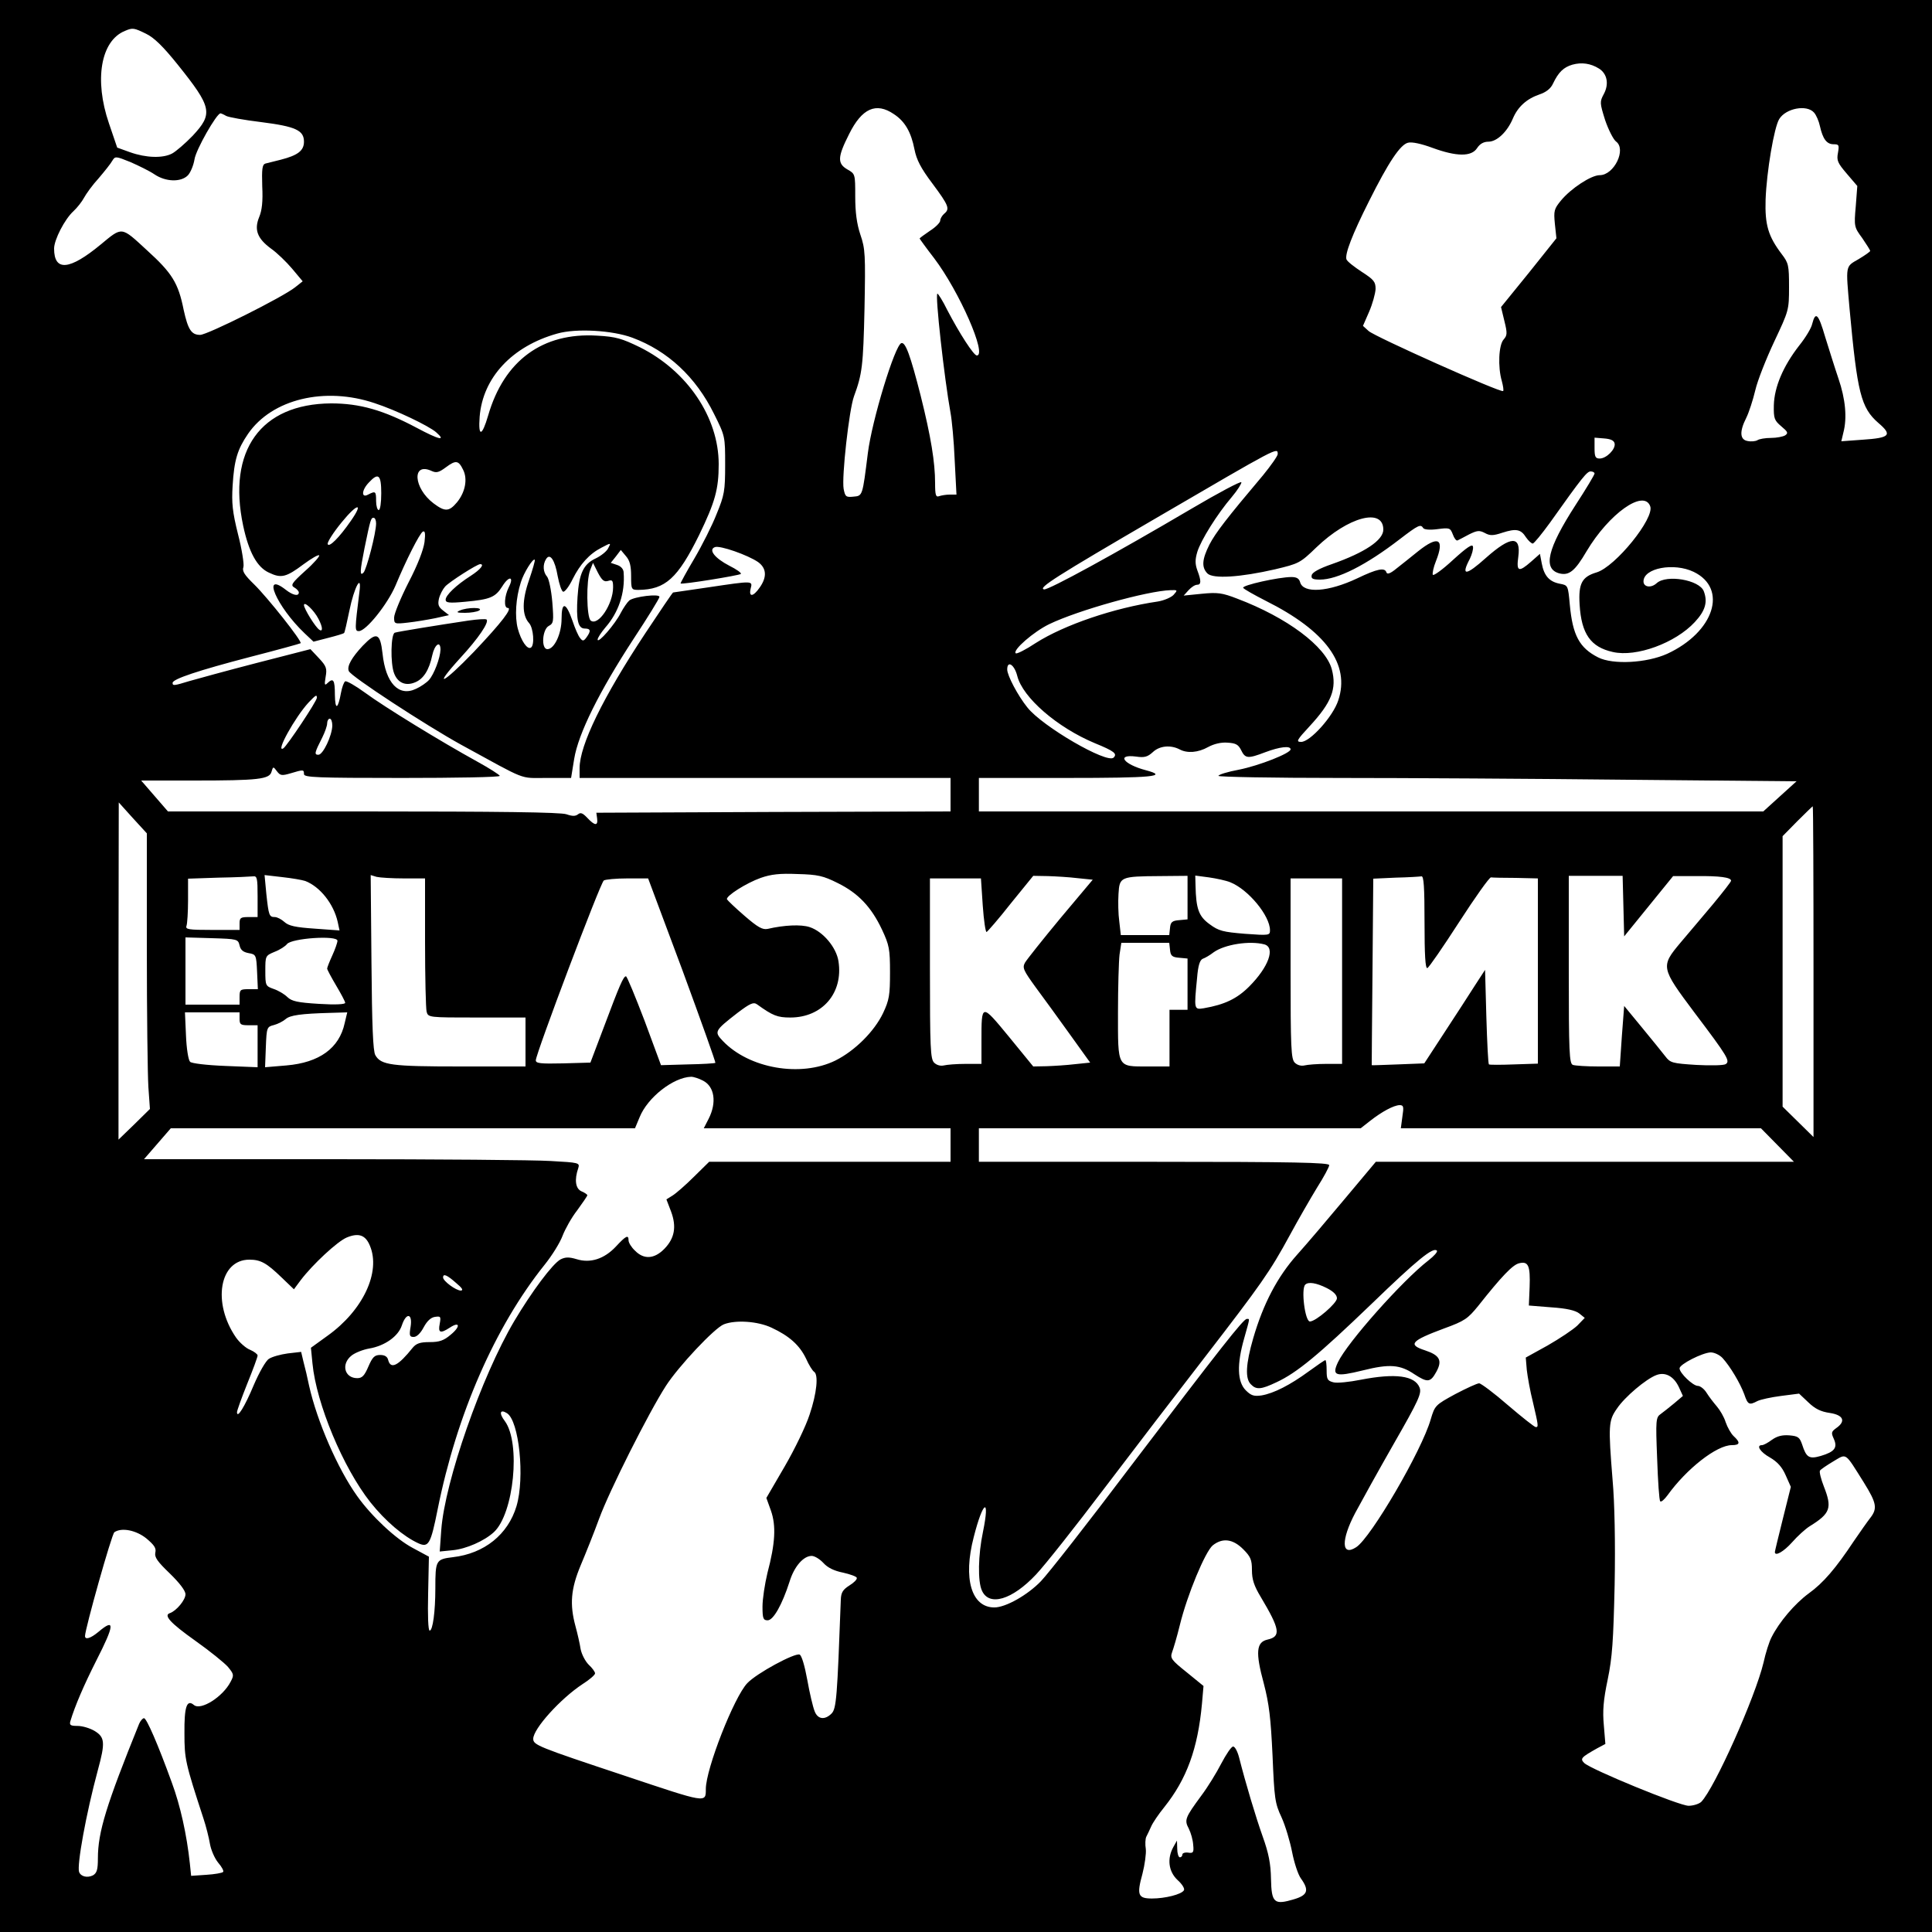 <?xml version="1.0" encoding="UTF-8" standalone="yes"?>
<svg version="1.0" xmlns="http://www.w3.org/2000/svg" width="750" height="750" viewBox="0 0 750 750" preserveAspectRatio="xMidYMid meet">
  <g transform="translate(0,750) scale(0.1,-0.1)" fill="#000000" stroke="none">
    <path d="M0 3750 l0 -3750 3750 0 3750 0 0 3750 0 3750 -3750 0 -3750 0 0
-3750z m567 3619 c31 -15 66 -49 123 -120 133 -166 138 -190 58 -276 -29 -30
-65 -61 -80 -69 -36 -19 -101 -17 -163 5 l-50 18 -32 94 c-58 169 -32 321 62
359 30 13 35 12 82 -11z m5640 -135 c32 -20 40 -60 19 -99 -16 -30 -16 -34 5
-101 13 -38 32 -75 42 -83 42 -30 -7 -131 -63 -131 -33 0 -111 -51 -150 -98
-27 -33 -29 -40 -24 -91 l6 -56 -107 -134 -108 -133 13 -54 c12 -48 11 -56 -3
-72 -19 -21 -23 -106 -7 -161 5 -19 8 -37 5 -39 -8 -8 -498 211 -522 233 l-22
20 24 55 c13 30 24 70 25 88 0 28 -6 36 -54 67 -29 19 -56 40 -59 48 -7 20 22
96 88 227 75 150 121 219 151 226 15 4 52 -4 95 -20 93 -34 151 -35 173 -1 11
17 26 25 44 25 33 0 73 38 95 90 19 45 53 76 102 93 27 9 45 23 54 43 21 44
41 63 75 73 36 10 71 5 103 -15z m-2737 -177 c43 -28 67 -70 80 -137 8 -40 24
-72 70 -133 64 -86 68 -98 45 -117 -8 -7 -15 -19 -15 -26 0 -8 -18 -26 -40
-40 -22 -15 -40 -28 -40 -30 0 -1 25 -36 56 -76 98 -129 207 -378 166 -378
-12 0 -67 85 -115 177 -17 35 -35 63 -38 63 -10 0 27 -331 51 -463 5 -26 13
-108 16 -182 l7 -135 -26 0 c-14 0 -32 -3 -41 -6 -13 -5 -16 3 -16 51 0 80
-16 179 -56 339 -40 157 -59 209 -75 204 -25 -8 -114 -299 -130 -427 -21 -167
-20 -166 -56 -169 -29 -3 -32 0 -38 30 -8 46 21 306 40 359 32 87 36 118 41
341 4 209 3 232 -16 287 -14 42 -20 87 -20 148 0 87 0 88 -30 105 -40 23 -39
48 6 137 50 101 105 125 174 78z m3572 6 c9 -10 19 -34 23 -53 11 -49 26 -70
53 -70 21 0 22 -3 17 -33 -6 -30 -1 -40 34 -81 l41 -48 -6 -79 c-7 -78 -6 -81
25 -123 17 -25 31 -47 31 -50 0 -3 -20 -17 -45 -32 -52 -30 -50 -21 -35 -193
30 -326 44 -384 112 -443 55 -47 45 -58 -62 -65 l-82 -6 8 34 c15 57 8 130
-19 209 -14 41 -37 115 -52 163 -26 89 -37 100 -50 50 -3 -16 -26 -54 -51 -85
-62 -80 -96 -160 -98 -231 -1 -52 2 -59 29 -82 25 -21 28 -26 15 -35 -8 -5
-33 -10 -55 -10 -22 0 -46 -4 -53 -9 -7 -4 -24 -6 -38 -3 -30 5 -32 37 -5 90
10 20 26 69 35 107 9 39 43 124 74 190 56 119 57 121 57 211 0 84 -2 93 -28
127 -53 70 -66 114 -63 212 4 109 33 281 53 313 26 42 107 57 135 25z m-6164
-13 c9 -5 70 -16 136 -24 134 -17 166 -32 166 -76 0 -35 -24 -53 -90 -70 -25
-6 -52 -13 -60 -15 -12 -4 -14 -21 -12 -88 3 -59 -1 -94 -12 -120 -20 -49 -7
-83 46 -122 23 -16 60 -52 82 -78 l41 -49 -29 -23 c-47 -38 -341 -185 -369
-185 -34 0 -47 20 -64 97 -21 105 -45 143 -143 232 -101 93 -94 92 -180 21
-120 -99 -180 -105 -180 -15 0 34 41 114 75 145 15 14 33 37 41 52 8 15 33 50
57 76 23 27 47 57 53 68 11 18 13 18 70 -5 32 -14 75 -35 94 -48 43 -29 102
-31 129 -4 10 10 22 38 26 62 5 37 86 179 101 179 2 0 12 -4 22 -10z m1577
-861 c137 -51 246 -152 317 -296 43 -86 43 -87 43 -197 0 -102 -3 -118 -33
-191 -17 -44 -57 -123 -87 -174 -31 -52 -54 -95 -53 -96 5 -5 227 31 234 37 3
4 -17 18 -45 32 -56 29 -82 62 -56 72 19 8 129 -31 168 -58 33 -24 35 -58 6
-99 -25 -36 -43 -38 -35 -4 8 31 11 31 -164 5 -74 -11 -136 -20 -137 -20 -2 0
-50 -71 -107 -157 -166 -251 -256 -436 -256 -525 l0 -38 720 0 720 0 0 -65 0
-65 -687 -2 -688 -3 3 -22 c4 -30 -9 -29 -38 2 -18 19 -26 22 -36 14 -10 -8
-22 -8 -45 0 -22 8 -262 11 -790 11 l-757 0 -52 60 -52 60 205 0 c250 0 293 5
301 34 6 21 7 21 21 2 13 -17 19 -18 53 -8 50 15 52 15 52 -3 0 -13 49 -15
380 -15 209 0 380 3 380 8 0 4 -41 30 -90 57 -138 76 -357 210 -433 266 -37
27 -72 47 -77 44 -5 -3 -12 -22 -16 -43 -12 -66 -23 -71 -24 -9 0 58 -6 67
-29 45 -11 -11 -12 -6 -7 24 6 33 3 42 -26 73 l-33 35 -210 -54 c-116 -30
-232 -62 -260 -70 -59 -18 -65 -19 -65 -7 0 15 99 48 302 101 105 27 192 51
195 53 7 7 -128 177 -180 228 -38 37 -48 52 -42 68 3 11 -6 69 -21 127 -22 88
-25 122 -21 188 6 101 19 142 60 202 93 135 298 184 491 119 83 -27 210 -88
239 -113 41 -36 11 -29 -75 17 -130 69 -221 95 -333 95 -273 -2 -403 -183
-341 -475 22 -103 54 -161 100 -182 48 -23 67 -18 135 33 30 22 57 38 60 34 3
-3 -21 -31 -54 -60 -53 -48 -58 -56 -42 -65 9 -5 17 -14 17 -19 0 -16 -23 -11
-50 10 -97 76 -36 -65 72 -168 l35 -33 58 15 c31 8 59 16 61 19 2 2 11 41 20
85 19 94 50 150 39 72 -18 -144 -18 -150 -2 -150 28 0 111 104 142 176 42 101
93 201 106 210 9 5 11 -6 7 -40 -4 -30 -26 -88 -62 -157 -31 -61 -56 -122 -56
-136 0 -25 1 -26 53 -20 28 3 76 11 106 17 l54 12 -23 18 c-18 14 -21 23 -16
46 4 16 15 37 24 47 16 18 124 87 136 87 18 0 1 -21 -36 -45 -58 -37 -98 -76
-98 -93 0 -12 13 -14 76 -8 97 9 117 17 144 60 26 42 47 39 25 -4 -17 -34 -20
-80 -4 -80 20 0 -23 -56 -131 -170 -121 -126 -164 -146 -52 -23 70 76 111 137
101 148 -4 3 -35 1 -70 -4 -120 -18 -274 -43 -286 -47 -16 -4 -18 -120 -3
-158 14 -37 45 -50 81 -35 33 13 55 48 67 105 9 42 32 59 32 22 -1 -32 -25
-96 -45 -118 -9 -10 -32 -26 -50 -34 -67 -32 -118 22 -130 137 -9 80 -23 86
-77 30 -42 -45 -62 -79 -54 -98 7 -20 300 -211 436 -286 260 -142 224 -129
331 -129 l96 0 12 74 c16 98 97 261 230 465 56 85 101 158 101 164 0 13 -98 1
-117 -14 -8 -7 -23 -29 -33 -48 -22 -44 -89 -121 -90 -104 0 7 14 28 30 47 51
58 77 134 71 213 0 13 -10 25 -26 30 l-24 8 20 25 19 25 20 -24 c15 -17 20
-38 20 -77 0 -52 1 -54 28 -54 105 1 153 45 236 213 62 128 76 178 76 275 0
182 -122 362 -306 454 -70 34 -93 41 -166 45 -211 13 -361 -96 -423 -310 -24
-82 -39 -85 -33 -5 12 152 126 274 301 323 73 21 214 13 292 -16z m3813 -411
c4 -22 -32 -58 -58 -58 -17 0 -20 7 -20 41 l0 40 37 -3 c26 -2 39 -8 41 -20z
m-1308 -41 c0 -7 -26 -44 -57 -82 -141 -167 -184 -223 -208 -269 -29 -58 -31
-88 -8 -112 22 -22 128 -15 263 16 92 22 97 24 160 85 124 119 260 155 260 69
0 -41 -72 -89 -200 -134 -49 -17 -76 -32 -78 -43 -3 -13 4 -17 32 -17 68 0
179 56 310 157 73 56 81 59 91 43 4 -6 26 -8 56 -4 46 6 49 5 59 -21 5 -14 13
-25 18 -23 4 2 24 12 44 23 32 16 41 17 62 6 20 -11 32 -11 68 1 53 17 72 14
92 -18 9 -13 21 -24 26 -24 5 0 35 37 67 81 127 179 144 199 158 199 8 0 15
-4 15 -8 0 -5 -33 -60 -74 -123 -109 -169 -128 -248 -62 -265 37 -9 60 9 105
86 87 146 222 242 247 175 18 -46 -135 -235 -208 -257 -57 -17 -71 -43 -66
-125 7 -114 43 -165 129 -184 91 -21 243 35 318 116 41 44 51 78 35 120 -17
44 -145 66 -183 31 -22 -20 -51 -15 -51 7 0 52 118 74 195 37 134 -65 79 -234
-103 -318 -80 -36 -211 -43 -268 -14 -73 37 -99 86 -110 204 -7 76 -7 76 -39
82 -41 8 -61 31 -70 79 l-7 37 -34 -30 c-49 -43 -58 -39 -50 19 11 83 -29 81
-125 -4 -79 -71 -99 -72 -63 -4 8 17 14 38 12 47 -2 12 -23 -2 -78 -52 -41
-38 -76 -63 -78 -57 -2 6 3 30 12 52 35 88 10 102 -69 39 -27 -22 -65 -52 -84
-67 -23 -19 -36 -24 -39 -15 -6 20 -36 14 -113 -23 -112 -53 -210 -60 -222
-15 -4 14 -13 20 -34 20 -48 0 -193 -32 -187 -42 3 -5 42 -27 87 -50 234 -117
329 -247 282 -387 -20 -62 -109 -161 -144 -161 -21 0 -17 7 33 61 85 92 106
145 86 221 -24 89 -174 201 -367 274 -59 23 -77 25 -138 19 l-70 -7 19 21 c11
12 25 21 33 21 16 0 17 14 1 56 -9 25 -9 42 0 72 14 45 76 145 134 213 22 26
38 52 37 57 -2 5 -89 -41 -194 -103 -297 -175 -555 -316 -572 -313 -25 5 46
50 437 278 475 277 470 275 470 247z m-3162 -61 c18 -36 8 -87 -24 -126 -31
-37 -47 -37 -91 -4 -78 59 -85 161 -8 126 19 -9 29 -6 56 14 39 29 49 27 67
-10z m-318 -91 c0 -37 -4 -65 -10 -65 -5 0 -10 16 -10 35 0 38 -2 40 -31 25
-27 -15 -26 17 3 47 37 40 48 30 48 -42z m-118 -107 c-45 -65 -85 -105 -90
-90 -2 7 22 45 54 84 61 75 87 79 36 6z m98 -10 c0 -37 -37 -179 -49 -191 -15
-15 -14 5 4 95 23 112 25 118 35 118 6 0 10 -10 10 -22z m900 -98 c-6 -11 -27
-28 -48 -38 -47 -22 -64 -58 -70 -149 -6 -90 2 -123 28 -123 23 0 25 -9 7 -34
-11 -15 -15 -16 -25 -3 -7 8 -20 38 -30 68 -25 72 -42 75 -42 7 0 -58 -28
-118 -55 -118 -25 0 -20 76 5 90 19 10 20 17 14 93 -4 46 -13 89 -20 98 -16
18 -18 47 -4 69 15 24 34 -3 45 -67 6 -31 15 -58 21 -60 6 -2 23 20 37 49 29
58 65 98 112 122 38 20 38 20 25 -4z m-306 -121 c-28 -80 -28 -137 0 -168 17
-19 22 -86 7 -95 -14 -9 -38 26 -51 74 -12 46 -8 118 12 180 11 36 47 94 54
87 2 -2 -8 -37 -22 -78z m307 -4 c16 5 19 2 19 -25 0 -65 -58 -152 -87 -129
-16 14 -18 155 -2 196 l11 28 19 -38 c16 -30 24 -37 40 -32z m2195 -54 c-9
-10 -37 -22 -61 -26 -171 -25 -364 -91 -474 -161 -39 -26 -75 -44 -78 -40 -13
12 70 84 130 113 112 54 380 129 471 132 28 1 28 0 12 -18z m-3320 -93 c17
-32 18 -52 4 -43 -15 9 -60 82 -60 96 0 17 39 -20 56 -53z m2713 -222 c21 -84
155 -200 301 -261 76 -31 88 -41 73 -56 -25 -25 -277 121 -335 195 -37 46 -78
124 -78 147 0 37 28 19 39 -25z m-2719 -85 c0 -13 -116 -187 -130 -196 -33
-20 46 122 98 178 28 29 32 32 32 18z m60 -108 c-1 -39 -36 -113 -54 -113 -17
0 -15 8 15 67 10 20 19 45 19 55 0 10 5 18 10 18 6 0 10 -12 10 -27z m3528
-95 c16 -33 26 -34 94 -8 56 21 98 26 98 11 0 -15 -121 -63 -201 -79 -43 -8
-79 -19 -79 -24 0 -4 210 -8 468 -8 257 0 762 -3 1122 -7 l654 -6 -64 -58 -65
-59 -1522 0 -1523 0 0 65 0 65 339 0 c336 0 400 6 309 30 -87 23 -116 63 -38
53 33 -5 45 -1 65 17 26 25 69 29 104 11 29 -16 72 -13 111 9 22 12 50 19 75
17 32 -2 42 -7 53 -29z m-4248 -773 c0 -247 3 -488 6 -535 l6 -85 -61 -60 -61
-59 0 654 1 655 54 -60 55 -60 0 -450z m6470 -87 l0 -642 -60 59 -60 59 0 525
0 525 57 58 c32 32 59 58 60 58 2 0 3 -289 3 -642z m-3788 344 c79 -39 130
-92 172 -181 28 -60 31 -75 31 -166 0 -88 -3 -107 -27 -158 -34 -71 -109 -146
-185 -184 -135 -66 -335 -31 -437 76 -34 36 -33 39 57 109 49 37 62 43 76 33
61 -44 79 -51 129 -51 124 0 206 95 187 218 -8 54 -60 116 -112 133 -33 11
-99 8 -163 -7 -20 -4 -38 6 -90 51 -36 31 -66 60 -68 64 -4 13 75 63 131 83
40 14 74 18 143 15 79 -2 100 -7 156 -35z m-2252 -52 l0 -80 -35 0 c-31 0 -35
-3 -35 -25 l0 -25 -106 0 c-93 0 -105 2 -100 16 3 9 6 53 6 100 l0 83 118 4
c64 1 125 4 135 5 15 2 17 -8 17 -78z m185 60 c57 -22 110 -88 126 -159 l7
-33 -96 7 c-75 5 -102 11 -118 26 -11 10 -28 19 -37 19 -22 0 -24 6 -33 89
l-7 74 69 -8 c37 -4 77 -11 89 -15z m383 10 l82 0 0 -247 c0 -137 3 -258 6
-270 6 -23 8 -23 195 -23 l189 0 0 -95 0 -95 -254 0 c-266 0 -307 5 -329 44
-9 15 -13 115 -15 360 l-3 339 23 -7 c13 -3 60 -6 106 -6z m2615 1 l59 -6
-126 -150 c-68 -82 -130 -160 -137 -172 -11 -20 -6 -30 41 -95 30 -40 89 -122
133 -183 l79 -110 -58 -6 c-33 -4 -82 -7 -111 -8 l-52 -1 -94 115 c-108 131
-107 131 -107 -17 l0 -88 -62 0 c-35 0 -72 -3 -84 -6 -13 -3 -28 1 -38 11 -14
15 -16 55 -16 366 l0 349 99 0 99 0 7 -105 c4 -58 11 -105 15 -103 4 2 47 51
94 111 l87 107 57 -1 c31 -1 83 -4 115 -8z m427 -75 l0 -85 -32 -3 c-28 -2
-34 -8 -36 -30 l-3 -28 -94 0 -94 0 -6 53 c-4 28 -5 77 -3 107 4 66 7 68 161
69 l107 1 0 -84z m166 59 c70 -28 154 -130 154 -186 0 -20 -2 -21 -97 -14 -85
7 -102 11 -137 37 -43 31 -53 60 -55 151 l-1 38 53 -7 c28 -4 66 -12 83 -19z
m754 -156 c0 -125 3 -180 11 -177 6 2 61 82 123 178 62 96 118 175 124 174 7
-1 50 -2 97 -2 l85 -2 0 -359 0 -360 -92 -3 c-51 -2 -95 -2 -98 0 -3 2 -7 85
-10 185 l-5 182 -39 -60 c-21 -33 -74 -115 -118 -182 l-79 -121 -102 -4 c-56
-2 -102 -4 -102 -3 0 0 1 163 3 362 l3 362 87 4 c48 1 93 4 100 5 9 2 12 -40
12 -179z m772 64 l3 -118 95 117 95 117 90 0 c91 1 135 -5 135 -18 0 -4 -32
-45 -71 -92 -39 -46 -95 -113 -125 -148 -78 -93 -77 -97 54 -272 130 -172 139
-188 121 -200 -8 -5 -59 -6 -114 -3 -93 6 -101 8 -120 33 -11 14 -51 64 -90
111 l-70 85 -9 -118 -8 -117 -83 0 c-46 0 -90 3 -99 6 -14 5 -16 47 -16 370
l0 364 105 0 104 0 3 -117z m-3653 -249 c72 -196 130 -358 128 -360 -2 -2 -50
-5 -107 -6 l-104 -3 -64 173 c-36 94 -68 172 -72 172 -10 0 -25 -35 -85 -195
l-53 -140 -106 -3 c-89 -2 -106 0 -106 12 0 25 251 690 264 698 6 4 47 8 92 8
l80 0 133 -356z m2561 -4 l0 -360 -62 0 c-35 0 -72 -3 -84 -6 -13 -3 -28 1
-38 11 -14 15 -16 55 -16 366 l0 349 100 0 100 0 0 -360z m-4280 100 c4 -18
14 -26 35 -30 29 -5 30 -7 33 -73 l3 -67 -36 0 c-32 0 -35 -2 -35 -30 l0 -30
-105 0 -105 0 0 130 0 131 102 -3 c100 -3 102 -4 108 -28z m380 18 c0 -7 -9
-33 -20 -57 -11 -24 -20 -47 -20 -51 0 -4 16 -34 35 -66 19 -32 35 -62 35 -67
0 -6 -39 -8 -102 -4 -82 5 -105 10 -122 26 -12 12 -36 26 -54 32 -31 11 -32
13 -32 70 0 58 0 59 36 74 21 8 42 22 48 30 18 23 196 35 196 13z m3232 -35
c2 -23 8 -29 36 -31 l32 -3 0 -100 0 -99 -35 0 -35 0 0 -110 0 -110 -84 0
c-120 0 -116 -7 -116 209 0 98 3 199 6 225 l7 46 93 0 93 0 3 -27z m366 21
c44 -12 17 -88 -59 -164 -47 -47 -95 -70 -176 -84 -38 -6 -38 -5 -26 117 4 50
11 70 22 75 9 3 28 14 42 25 43 31 140 46 197 31z m-3978 -289 c0 -22 4 -25
35 -25 l35 0 0 -81 0 -82 -125 5 c-75 3 -131 10 -137 16 -7 7 -14 52 -16 102
l-4 90 106 0 106 0 0 -25z m408 -17 c-21 -97 -98 -153 -226 -164 l-83 -7 3 78
c3 77 4 79 32 86 15 4 36 15 45 23 17 15 60 21 172 24 l67 2 -10 -42z m1391
-223 c45 -23 54 -85 22 -148 l-19 -37 479 0 479 0 0 -65 0 -65 -468 0 -469 0
-59 -58 c-32 -32 -70 -65 -83 -73 l-24 -15 18 -47 c22 -59 14 -104 -26 -145
-39 -40 -80 -42 -114 -7 -14 13 -25 31 -25 40 0 23 -10 18 -49 -24 -45 -48
-99 -66 -153 -49 -30 9 -44 8 -62 -1 -31 -17 -111 -124 -180 -240 -127 -215
-269 -622 -283 -810 l-6 -84 50 5 c53 5 123 36 160 70 78 72 105 346 43 431
-24 31 -19 48 8 31 47 -29 70 -250 37 -361 -33 -110 -125 -184 -247 -198 -66
-8 -68 -12 -68 -121 0 -90 -10 -164 -22 -164 -6 0 -8 59 -6 144 l3 143 -63 34
c-66 35 -160 123 -216 202 -75 105 -155 289 -186 427 -6 30 -16 72 -22 94 l-9
38 -52 -6 c-29 -4 -61 -13 -73 -21 -12 -7 -38 -53 -59 -102 -35 -84 -65 -132
-65 -105 0 6 18 56 40 111 22 54 40 103 40 109 0 5 -13 15 -29 22 -16 6 -41
28 -55 48 -93 135 -64 302 52 302 44 0 67 -13 125 -69 l48 -46 26 35 c47 62
143 151 179 166 46 19 73 10 90 -32 43 -102 -27 -251 -164 -349 l-65 -47 6
-61 c15 -156 119 -405 225 -539 58 -73 129 -133 186 -159 40 -18 48 -3 75 132
74 368 222 708 415 949 29 36 60 86 70 113 10 26 35 71 57 99 21 29 39 55 39
58 0 3 -10 10 -22 15 -24 10 -29 45 -13 91 6 20 2 21 -107 27 -62 4 -443 7
-846 7 l-733 0 52 60 52 60 901 0 901 0 18 43 c31 77 131 155 200 157 10 0 31
-7 46 -15z m2715 -140 l-6 -45 699 0 699 0 64 -65 64 -65 -811 0 -812 0 -119
-142 c-66 -79 -149 -177 -186 -218 -77 -86 -132 -191 -171 -325 -29 -100 -32
-157 -9 -179 21 -22 40 -20 99 8 80 37 164 107 368 303 181 175 241 223 255
208 4 -4 -11 -21 -33 -38 -101 -78 -315 -319 -351 -395 -25 -53 -10 -58 96
-32 104 26 145 23 201 -15 51 -33 62 -32 85 10 24 44 13 64 -44 83 -68 22 -55
37 74 85 80 29 92 38 132 87 91 115 134 160 159 166 36 9 44 -9 41 -92 l-3
-72 87 -7 c60 -4 94 -12 109 -24 l21 -17 -29 -30 c-17 -16 -68 -50 -115 -77
l-85 -47 4 -48 c3 -26 13 -83 24 -126 21 -90 22 -96 11 -96 -5 0 -53 38 -108
85 -54 47 -105 85 -112 85 -8 0 -49 -19 -93 -42 -77 -42 -79 -44 -95 -98 -35
-122 -232 -459 -289 -496 -58 -38 -60 27 -4 133 23 43 90 164 150 269 97 169
108 195 100 217 -18 47 -94 57 -228 31 -45 -9 -93 -14 -107 -10 -23 6 -26 12
-26 46 0 22 -2 40 -5 40 -3 0 -32 -20 -65 -44 -71 -52 -135 -85 -183 -93 -29
-4 -40 -1 -61 20 -33 33 -35 101 -6 202 23 82 22 75 10 75 -13 0 -101 -112
-453 -575 -162 -215 -318 -414 -346 -443 -52 -54 -137 -102 -181 -102 -89 0
-122 112 -80 273 36 142 64 158 36 21 -19 -90 -21 -193 -4 -229 28 -62 117
-36 210 63 35 37 155 189 267 337 113 149 287 376 387 505 219 284 254 333
331 475 33 61 81 144 106 185 26 41 47 80 47 87 0 10 -135 13 -680 13 l-680 0
0 65 0 65 741 0 741 0 37 29 c46 36 91 60 114 61 16 0 17 -6 11 -45z m-3674
-645 c24 -20 30 -29 19 -30 -19 0 -69 37 -69 51 0 16 15 10 50 -21z m3380 -20
c26 -13 40 -27 40 -40 0 -19 -82 -90 -105 -90 -19 0 -35 127 -18 143 12 12 43
7 83 -13z m-3556 -150 c-6 -35 -4 -40 12 -40 12 0 27 15 39 38 13 24 28 38 44
40 22 3 23 1 18 -27 -7 -35 2 -39 39 -15 39 26 43 5 4 -27 -27 -23 -44 -29
-82 -29 -37 0 -52 -5 -66 -22 -56 -70 -85 -85 -95 -48 -3 14 -14 20 -31 20
-22 0 -30 -8 -46 -45 -15 -35 -24 -45 -43 -45 -50 0 -64 55 -22 88 14 11 45
23 68 27 60 10 113 47 127 90 17 51 42 47 34 -5z m1401 -4 c69 -32 109 -68
134 -120 11 -25 25 -47 31 -51 18 -11 11 -83 -17 -166 -14 -44 -58 -135 -97
-202 l-71 -122 18 -50 c20 -58 17 -125 -14 -242 -10 -42 -19 -100 -19 -130 0
-46 3 -53 20 -53 22 0 56 60 85 150 18 59 54 100 86 100 11 0 31 -12 45 -27
17 -19 42 -31 77 -38 27 -6 52 -15 53 -20 2 -6 -11 -19 -29 -30 -25 -16 -32
-27 -33 -55 -14 -379 -17 -423 -36 -442 -26 -26 -54 -23 -66 10 -6 15 -19 69
-28 120 -10 55 -22 96 -30 99 -19 7 -166 -72 -203 -111 -51 -53 -161 -333
-161 -411 0 -55 4 -55 -313 51 -340 113 -357 120 -357 144 0 39 106 156 191
212 27 17 49 36 49 42 0 6 -11 21 -25 34 -13 13 -27 40 -31 60 -3 20 -12 60
-20 89 -23 85 -18 145 20 236 19 45 52 127 72 182 40 109 192 411 259 515 49
76 189 225 225 239 46 18 132 12 185 -13z m3692 -118 c30 -33 68 -97 84 -140
14 -41 19 -44 51 -27 12 6 53 15 92 20 l70 9 36 -34 c26 -25 48 -36 83 -41 53
-8 64 -32 25 -59 -19 -14 -20 -18 -9 -42 15 -34 3 -50 -51 -66 -45 -13 -56 -6
-72 44 -10 29 -16 33 -50 36 -28 2 -47 -3 -67 -17 -16 -12 -33 -21 -39 -21
-24 0 -7 -27 31 -48 29 -17 47 -37 61 -69 l20 -45 -31 -124 c-17 -68 -31 -126
-31 -129 0 -18 34 1 67 38 21 24 52 52 68 62 81 50 88 71 55 155 -11 28 -18
56 -15 61 3 5 27 21 52 36 53 31 43 38 119 -83 49 -79 53 -100 24 -137 -11
-14 -39 -54 -63 -89 -71 -107 -119 -163 -176 -204 -53 -39 -114 -110 -144
-170 -9 -17 -23 -61 -31 -98 -32 -134 -190 -488 -242 -541 -9 -8 -31 -15 -49
-15 -36 0 -379 141 -405 166 -17 17 -12 22 50 57 l32 17 -6 73 c-5 55 -2 96
15 177 18 87 22 150 27 368 3 163 0 318 -8 407 -17 212 -16 230 17 277 30 45
113 115 153 130 34 13 67 -4 87 -46 l16 -35 -33 -28 c-18 -15 -42 -34 -53 -42
-19 -13 -20 -23 -14 -173 3 -88 8 -163 12 -166 4 -4 16 7 28 23 74 103 191
195 250 195 32 0 34 10 7 35 -10 9 -24 34 -31 54 -6 20 -22 47 -34 61 -12 14
-30 37 -40 53 -9 15 -25 27 -34 27 -19 0 -71 50 -71 68 0 16 89 61 121 62 14
0 35 -10 46 -22z m-6119 -700 c31 -26 39 -38 35 -55 -4 -18 8 -35 56 -81 38
-37 61 -67 61 -81 0 -22 -35 -64 -60 -73 -26 -8 -1 -37 99 -108 55 -39 112
-85 126 -101 23 -28 24 -32 10 -58 -30 -58 -115 -112 -142 -90 -28 24 -38 -7
-37 -110 0 -99 3 -114 74 -331 10 -30 21 -74 25 -98 4 -23 18 -56 32 -73 14
-16 23 -33 19 -36 -4 -4 -33 -9 -65 -11 l-59 -4 -5 48 c-12 112 -37 225 -70
314 -54 149 -98 250 -108 250 -5 0 -14 -10 -19 -22 -127 -314 -160 -420 -160
-522 0 -44 -4 -57 -19 -66 -22 -11 -47 -5 -54 13 -9 26 27 226 73 396 29 106
27 127 -12 151 -18 11 -48 20 -67 20 -27 0 -32 3 -28 18 18 60 53 141 101 236
71 139 73 166 8 111 -30 -25 -52 -32 -52 -16 0 27 104 397 114 403 28 19 84 8
124 -24z m4258 -42 c29 -29 34 -41 34 -81 0 -36 8 -61 34 -104 75 -126 80
-154 26 -166 -43 -10 -47 -49 -14 -170 21 -81 27 -134 34 -280 7 -166 9 -185
35 -240 15 -33 33 -94 41 -135 8 -41 23 -87 34 -102 33 -46 27 -65 -27 -81
-77 -23 -87 -14 -89 79 -1 59 -9 100 -32 164 -28 79 -66 206 -92 308 -6 23
-16 42 -23 42 -7 0 -27 -30 -46 -66 -19 -37 -53 -92 -77 -124 -64 -87 -67 -95
-49 -129 8 -16 16 -44 17 -63 3 -29 0 -33 -19 -30 -13 2 -23 -2 -23 -7 0 -6
-4 -11 -10 -11 -5 0 -10 15 -10 33 l-1 32 -14 -25 c-25 -45 -19 -95 16 -128
18 -16 29 -34 25 -40 -9 -16 -73 -32 -124 -32 -54 0 -60 13 -37 96 9 35 15 79
13 96 -3 18 -2 40 2 48 4 8 13 26 19 40 6 14 29 48 51 75 87 109 130 227 146
401 l6 69 -65 53 c-60 48 -65 55 -57 78 5 13 19 60 30 105 29 119 99 286 128
310 38 30 78 25 118 -15z"/>
    <path d="M1785 5130 c-16 -7 -11 -9 20 -9 22 0 47 4 55 9 19 13 -46 13 -75 0z"/>
  </g>
</svg>